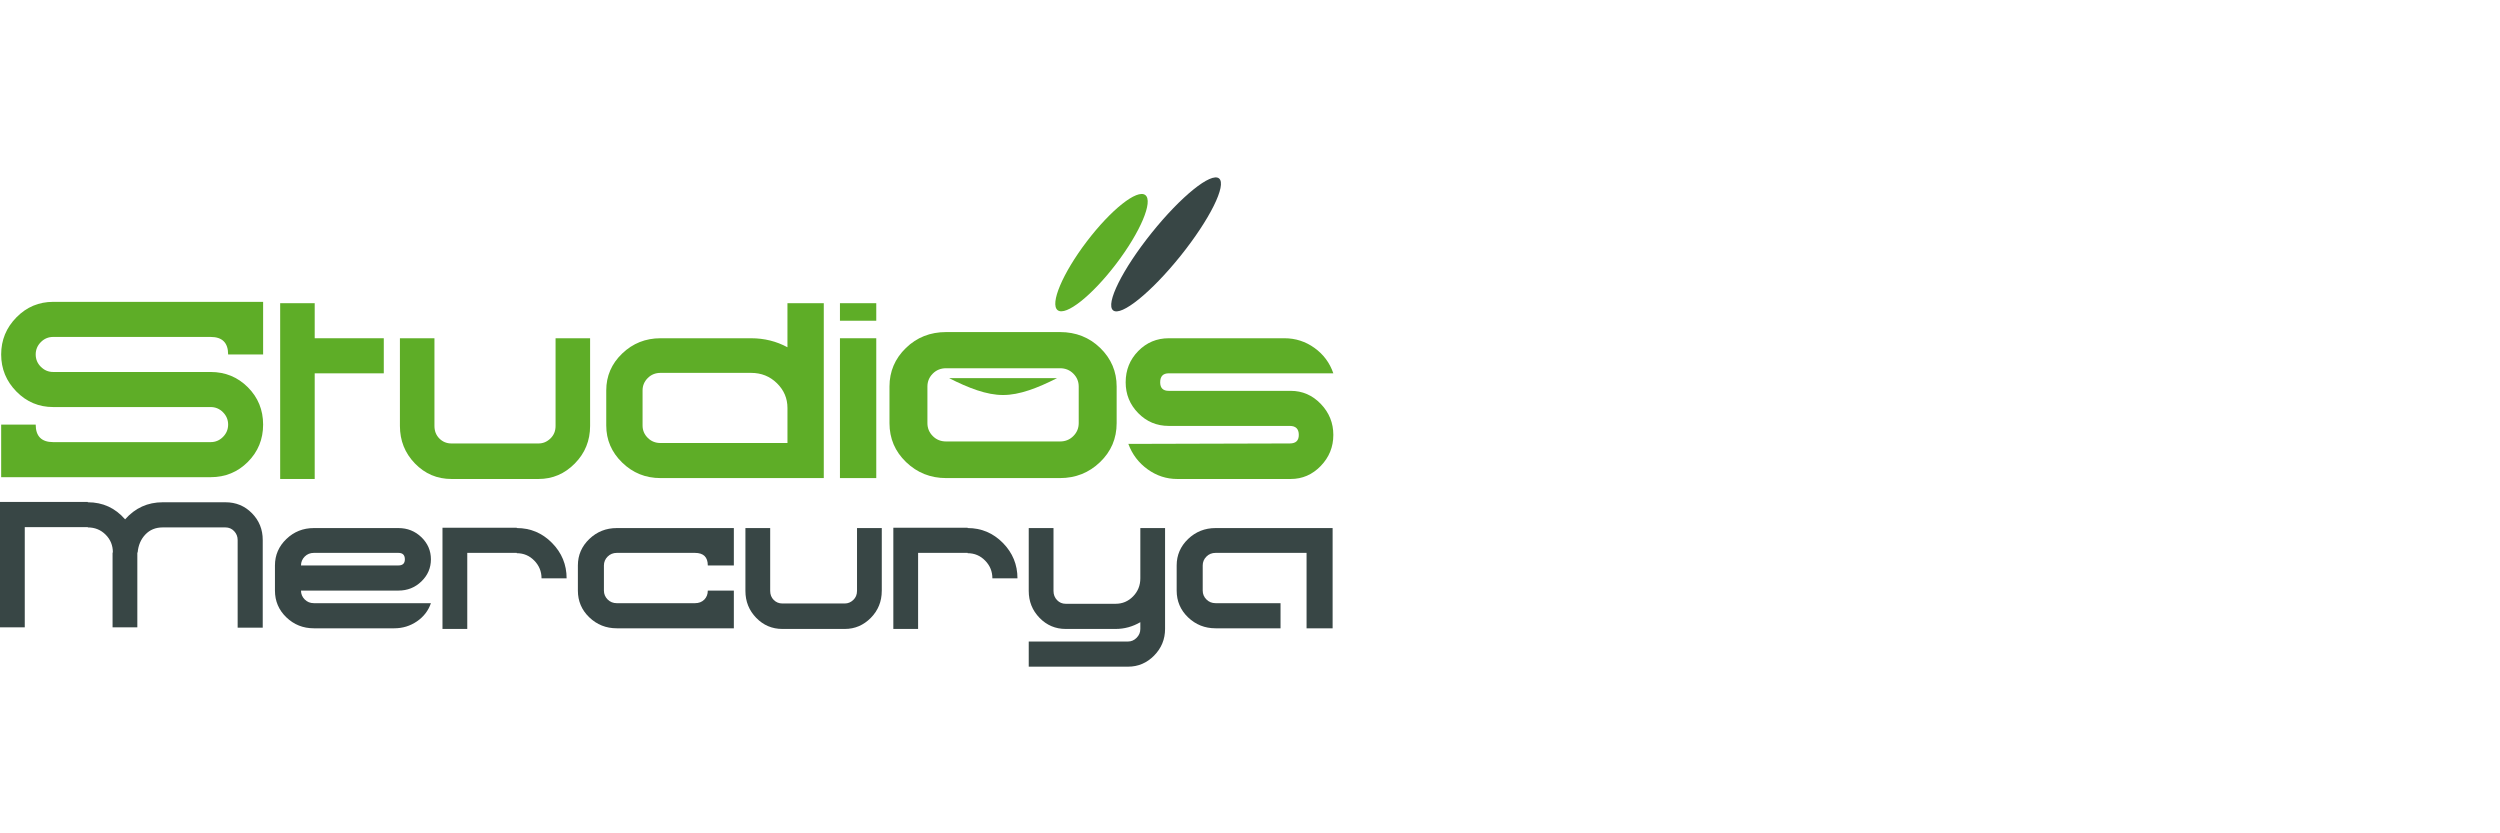 <svg xmlns="http://www.w3.org/2000/svg" xmlns:xlink="http://www.w3.org/1999/xlink" width="150px" height="50px" viewBox="0 0 150 50" version="1.1"><title>studios_mercurya_logo</title><g id="studios_mercurya_logo" stroke="none" stroke-width="1" fill="none" fill-rule="evenodd"><rect id="Rectangle" x="0" y="0" width="150" height="50"></rect><g transform="translate(0, 10)" fill-rule="nonzero"><g id="Group" transform="translate(0, 20.117)" fill="#384645"><path d="M15.764,7.542 L14.259,7.542 L14.259,2.282 C14.259,2.076 14.188,1.899 14.047,1.75 C13.906,1.602 13.732,1.528 13.526,1.528 L9.763,1.528 C9.339,1.528 8.992,1.669 8.722,1.953 C8.452,2.237 8.297,2.598 8.259,3.037 L8.24,3.037 L8.24,7.523 L6.754,7.523 L6.754,3.037 L6.773,3.037 C6.773,2.611 6.629,2.253 6.339,1.964 C6.049,1.673 5.692,1.528 5.268,1.528 L5.268,1.509 L1.486,1.509 L1.486,7.523 L0,7.523 L0,0 L5.267,0 L5.267,0.019 C6.168,0.019 6.914,0.361 7.506,1.044 C8.11,0.361 8.863,0.019 9.763,0.019 L13.526,0.019 C14.156,0.019 14.687,0.238 15.118,0.677 C15.549,1.115 15.764,1.65 15.764,2.282 L15.764,7.542 L15.764,7.542 Z" id="Path"></path><path d="M25.856,6.073 C25.7,6.523 25.421,6.888 25.016,7.165 C24.611,7.442 24.157,7.581 23.655,7.581 L18.831,7.581 C18.188,7.581 17.638,7.362 17.182,6.924 C16.725,6.486 16.497,5.95 16.497,5.318 L16.497,3.81 C16.497,3.192 16.725,2.662 17.182,2.224 C17.638,1.786 18.188,1.567 18.831,1.567 L23.906,1.567 C24.446,1.567 24.906,1.751 25.286,2.117 C25.665,2.486 25.855,2.927 25.855,3.442 C25.855,3.958 25.665,4.4 25.286,4.767 C24.906,5.135 24.446,5.318 23.906,5.318 L18.06,5.318 C18.06,5.524 18.134,5.701 18.282,5.85 C18.429,5.998 18.613,6.073 18.831,6.073 L25.856,6.073 Z M24.292,3.442 C24.292,3.185 24.163,3.056 23.907,3.056 L18.832,3.056 C18.613,3.056 18.43,3.13 18.282,3.278 C18.135,3.426 18.06,3.605 18.06,3.81 L23.907,3.81 C24.163,3.809 24.292,3.687 24.292,3.442 L24.292,3.442 Z" id="Shape"></path><path d="M33.997,4.583 L32.492,4.583 C32.492,4.171 32.347,3.816 32.058,3.52 C31.769,3.223 31.418,3.075 31.006,3.075 L31.006,3.055 L28.036,3.055 L28.036,7.62 L26.549,7.62 L26.549,1.547 L31.006,1.547 L31.006,1.566 C31.83,1.566 32.534,1.864 33.119,2.456 C33.705,3.05 33.997,3.759 33.997,4.583 L33.997,4.583 Z" id="Path"></path><path d="M44.031,7.581 L37.008,7.581 C36.364,7.581 35.815,7.362 35.358,6.924 C34.901,6.486 34.673,5.95 34.673,5.318 L34.673,3.81 C34.673,3.192 34.901,2.662 35.358,2.224 C35.815,1.786 36.364,1.567 37.008,1.567 L44.031,1.567 L44.031,3.81 L42.468,3.81 C42.468,3.308 42.21,3.056 41.696,3.056 L37.008,3.056 C36.788,3.056 36.605,3.131 36.457,3.279 C36.31,3.427 36.235,3.605 36.235,3.81 L36.235,5.319 C36.235,5.525 36.31,5.702 36.457,5.851 C36.605,5.999 36.789,6.074 37.008,6.074 L41.696,6.074 C41.927,6.074 42.114,6.003 42.257,5.861 C42.396,5.719 42.468,5.538 42.468,5.319 L44.031,5.319 L44.031,7.581 Z" id="Path"></path><path d="M52.906,5.337 C52.906,5.97 52.687,6.508 52.251,6.953 C51.813,7.397 51.292,7.62 50.687,7.62 L46.945,7.62 C46.327,7.62 45.802,7.397 45.372,6.953 C44.94,6.508 44.725,5.97 44.725,5.337 L44.725,1.566 L46.211,1.566 L46.211,5.337 C46.211,5.557 46.282,5.737 46.423,5.879 C46.564,6.021 46.738,6.092 46.945,6.092 L50.687,6.092 C50.88,6.092 51.051,6.021 51.199,5.879 C51.347,5.738 51.421,5.557 51.421,5.337 L51.421,1.566 L52.907,1.566 L52.907,5.337 L52.906,5.337 L52.906,5.337 Z" id="Path"></path><path d="M61.048,4.583 L59.543,4.583 C59.543,4.171 59.399,3.816 59.109,3.52 C58.82,3.223 58.469,3.075 58.058,3.075 L58.058,3.055 L55.086,3.055 L55.086,7.62 L53.6,7.62 L53.6,1.547 L58.058,1.547 L58.058,1.566 C58.88,1.566 59.585,1.864 60.171,2.456 C60.756,3.05 61.048,3.759 61.048,4.583 L61.048,4.583 Z" id="Path"></path><path d="M69.904,7.62 C69.904,8.239 69.686,8.77 69.249,9.216 C68.812,9.66 68.29,9.883 67.685,9.883 L61.724,9.883 L61.724,8.374 L67.685,8.374 C67.878,8.374 68.049,8.3 68.197,8.151 C68.345,8.002 68.42,7.826 68.42,7.62 L68.42,7.214 C67.956,7.484 67.462,7.62 66.934,7.62 L63.943,7.62 C63.325,7.62 62.801,7.397 62.371,6.953 C61.939,6.508 61.724,5.97 61.724,5.337 L61.724,1.566 L63.21,1.566 L63.21,5.337 C63.21,5.557 63.28,5.741 63.422,5.889 C63.563,6.037 63.737,6.11 63.943,6.11 L66.934,6.11 C67.346,6.11 67.695,5.963 67.985,5.666 C68.274,5.37 68.42,5.009 68.42,4.583 L68.42,1.566 L69.904,1.566 L69.904,7.62 L69.904,7.62 L69.904,7.62 Z" id="Path"></path><path d="M79.957,7.581 L78.394,7.581 L78.394,3.056 L72.933,3.056 C72.714,3.056 72.532,3.13 72.385,3.278 C72.236,3.426 72.163,3.605 72.163,3.81 L72.163,5.318 C72.163,5.525 72.236,5.702 72.385,5.85 C72.532,5.999 72.715,6.073 72.933,6.073 L76.832,6.073 L76.832,7.581 L72.933,7.581 C72.291,7.581 71.741,7.362 71.284,6.924 C70.828,6.486 70.6,5.95 70.6,5.319 L70.6,3.81 C70.6,3.192 70.828,2.663 71.284,2.224 C71.741,1.787 72.291,1.567 72.933,1.567 L79.957,1.567 L79.957,7.581 L79.957,7.581 Z" id="Path"></path></g><g id="Group" transform="translate(0.07, 8.111)" fill="#5EAD27"><path d="M15.717,7.364 C15.717,8.245 15.412,8.992 14.802,9.603 C14.191,10.215 13.447,10.52 12.568,10.52 L0,10.52 L0,7.364 L2.072,7.364 C2.072,8.065 2.422,8.416 3.122,8.416 L12.568,8.416 C12.855,8.416 13.102,8.313 13.308,8.106 C13.514,7.899 13.618,7.652 13.618,7.364 C13.618,7.077 13.515,6.829 13.308,6.622 C13.102,6.416 12.855,6.312 12.568,6.312 L3.122,6.312 C2.261,6.312 1.525,6.003 0.915,5.382 C0.305,4.761 0,4.019 0,3.156 C0,2.293 0.305,1.552 0.915,0.931 C1.525,0.31 2.261,0 3.122,0 L15.717,0 L15.717,3.156 L13.618,3.156 C13.618,2.455 13.268,2.105 12.568,2.105 L3.122,2.105 C2.834,2.105 2.588,2.208 2.382,2.414 C2.176,2.622 2.072,2.869 2.072,3.156 C2.072,3.445 2.175,3.692 2.382,3.898 C2.588,4.104 2.835,4.208 3.122,4.208 L12.568,4.208 C13.447,4.208 14.191,4.514 14.802,5.125 C15.412,5.737 15.717,6.483 15.717,7.364 L15.717,7.364 Z" id="Path"></path><polygon id="Path" points="22.957 4.289 18.812 4.289 18.812 10.628 16.74 10.628 16.74 0.081 18.812 0.081 18.812 2.184 22.957 2.184"></polygon><path d="M35.336,7.445 C35.336,8.326 35.031,9.077 34.421,9.697 C33.811,10.318 33.084,10.628 32.241,10.628 L27.02,10.628 C26.159,10.628 25.428,10.318 24.826,9.697 C24.225,9.077 23.925,8.326 23.925,7.445 L23.925,2.184 L25.997,2.184 L25.997,7.445 C25.997,7.751 26.095,8.002 26.293,8.2 C26.49,8.398 26.732,8.497 27.019,8.497 L32.24,8.497 C32.51,8.497 32.747,8.398 32.954,8.2 C33.16,8.002 33.264,7.751 33.264,7.445 L33.264,2.184 L35.336,2.184 L35.336,7.445 L35.336,7.445 L35.336,7.445 Z" id="Path"></path><path d="M49.358,10.574 L39.561,10.574 C38.664,10.574 37.898,10.264 37.26,9.643 C36.623,9.023 36.305,8.281 36.305,7.418 L36.305,5.314 C36.305,4.451 36.623,3.713 37.26,3.101 C37.897,2.49 38.664,2.184 39.561,2.184 L44.997,2.184 C45.786,2.184 46.513,2.364 47.177,2.724 L47.177,0.081 L49.357,0.081 L49.357,10.574 L49.358,10.574 Z M47.178,8.47 L47.178,6.366 C47.178,5.79 46.967,5.296 46.545,4.882 C46.124,4.468 45.607,4.262 44.997,4.262 L39.561,4.262 C39.256,4.262 39,4.366 38.795,4.572 C38.588,4.779 38.484,5.027 38.484,5.314 L38.484,7.418 C38.484,7.706 38.587,7.954 38.795,8.16 C39,8.367 39.256,8.47 39.561,8.47 L47.178,8.47 Z" id="Shape"></path><path d="M52.506,1.133 L50.327,1.133 L50.327,0.081 L52.506,0.081 L52.506,1.133 Z M52.506,10.574 L50.327,10.574 L50.327,2.184 L52.506,2.184 L52.506,10.574 Z" id="Shape"></path><path d="M66.929,7.278 C66.929,8.199 66.597,8.978 65.932,9.617 C65.267,10.255 64.466,10.574 63.529,10.574 L56.699,10.574 C55.762,10.574 54.961,10.255 54.297,9.617 C53.631,8.978 53.299,8.199 53.299,7.278 L53.299,5.081 C53.299,4.179 53.626,3.409 54.282,2.77 C54.938,2.132 55.744,1.813 56.699,1.813 L63.529,1.813 C64.485,1.813 65.29,2.132 65.946,2.77 C66.602,3.41 66.929,4.18 66.929,5.081 L66.929,7.278 L66.929,7.278 L66.929,7.278 Z M64.653,7.278 L64.653,5.081 C64.653,4.781 64.545,4.522 64.33,4.306 C64.114,4.09 63.848,3.983 63.529,3.983 L56.699,3.983 C56.38,3.983 56.112,4.09 55.897,4.306 C55.682,4.522 55.575,4.781 55.575,5.081 L55.575,7.278 C55.575,7.579 55.682,7.837 55.897,8.053 C56.112,8.27 56.38,8.377 56.699,8.377 L63.529,8.377 C63.848,8.377 64.114,8.27 64.33,8.053 C64.545,7.838 64.653,7.579 64.653,7.278 Z" id="Shape"></path><path d="M79.93,7.984 C79.93,8.704 79.679,9.324 79.176,9.846 C78.674,10.367 78.073,10.628 77.374,10.628 L70.564,10.628 C69.919,10.628 69.326,10.435 68.788,10.048 C68.25,9.661 67.863,9.153 67.631,8.523 L77.318,8.496 C77.679,8.496 77.858,8.326 77.858,7.984 C77.858,7.625 77.679,7.444 77.318,7.444 L70.054,7.444 C69.336,7.444 68.724,7.188 68.223,6.676 C67.72,6.163 67.47,5.548 67.47,4.828 C67.47,4.091 67.72,3.466 68.223,2.953 C68.724,2.441 69.335,2.184 70.054,2.184 L76.997,2.184 C77.66,2.184 78.262,2.378 78.8,2.765 C79.337,3.151 79.715,3.659 79.93,4.288 L70.054,4.288 C69.712,4.288 69.541,4.468 69.541,4.828 C69.541,5.17 69.712,5.34 70.054,5.34 L77.374,5.34 C78.074,5.34 78.674,5.601 79.177,6.123 C79.679,6.645 79.93,7.266 79.93,7.984 L79.93,7.984 Z" id="Path"></path></g><path d="M60.184,12.686 L63.426,12.686 C62.274,13.273 61.164,13.706 60.184,13.7 L60.184,13.7 C59.205,13.706 58.094,13.273 56.942,12.686 L60.184,12.686 L60.184,12.686 Z" id="Path" fill="#5EAD27"></path><ellipse id="Oval" fill="#5EAD27" transform="translate(66.09, 5.158) rotate(-52.734) translate(-66.09, -5.158) " cx="66.09" cy="5.158" rx="4.341" ry="1.108"></ellipse><ellipse id="Oval" fill="#384645" transform="translate(69.965, 4.664) rotate(-51.252) translate(-69.965, -4.664) " cx="69.965" cy="4.664" rx="5.076" ry="1.108"></ellipse></g></g></svg>